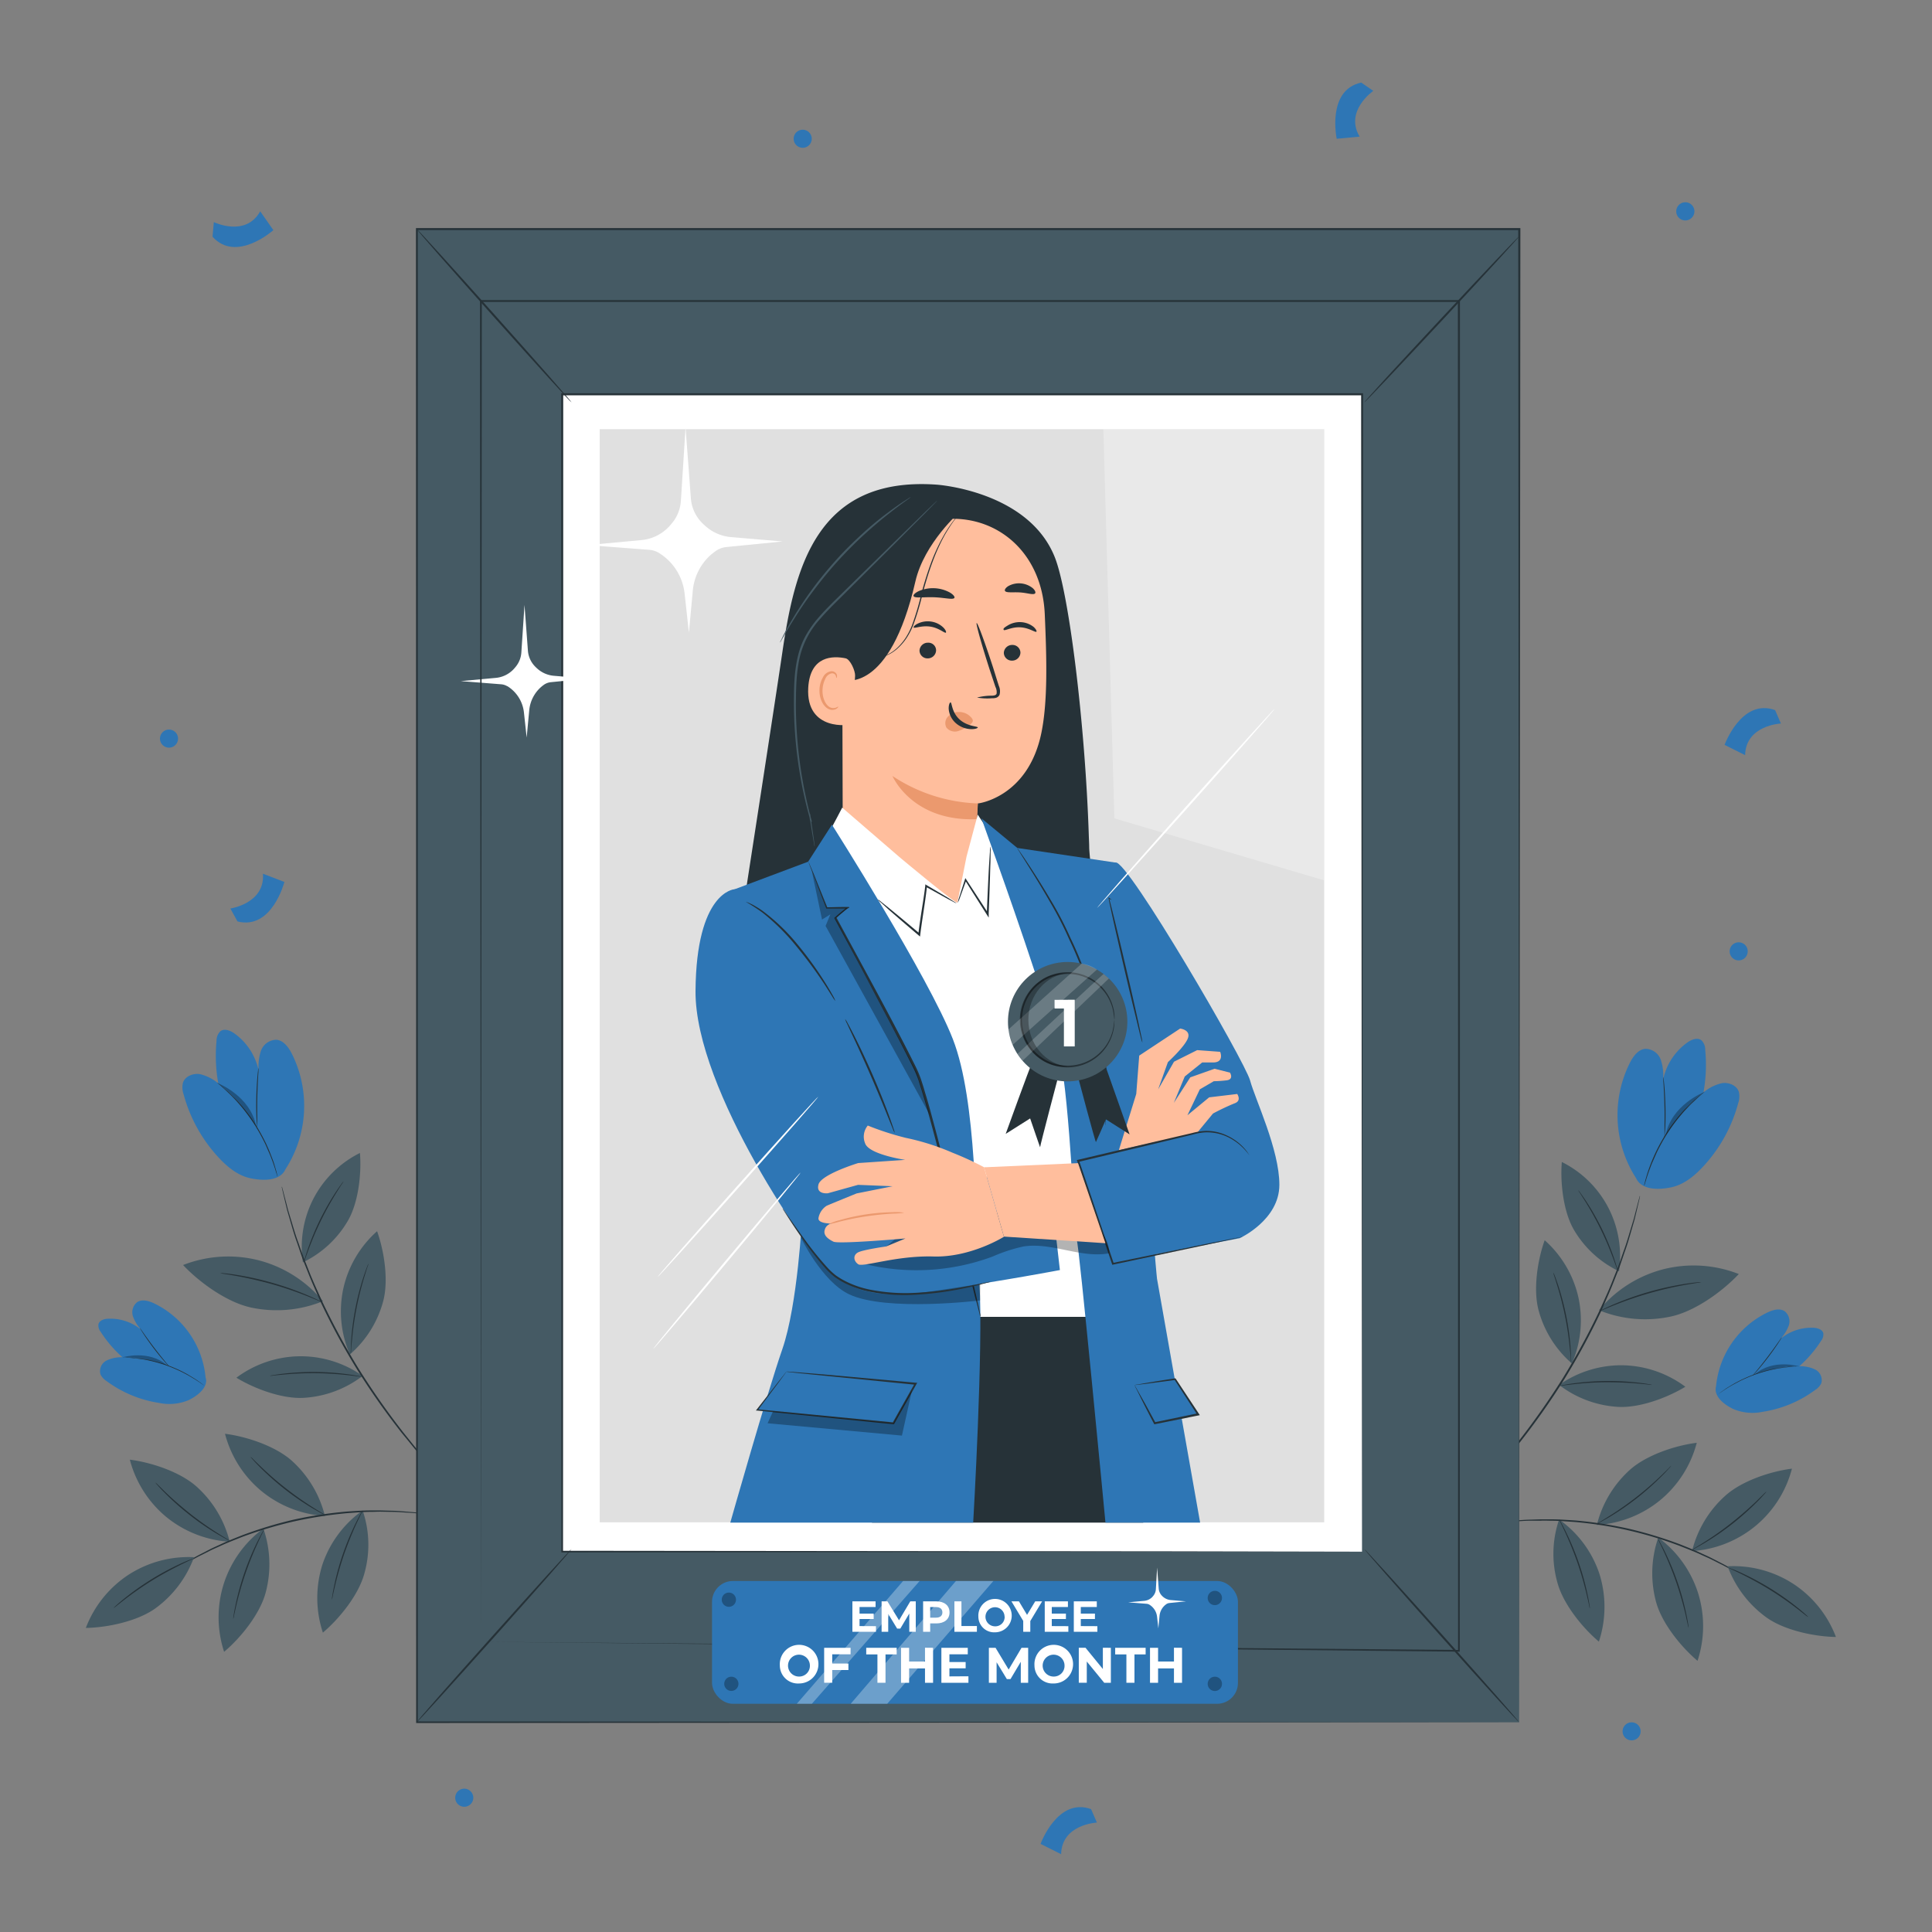 <svg xmlns="http://www.w3.org/2000/svg" viewBox="0 0 500 500"><rect x="0" y="0" width="500" height="500" fill="#808080" stroke="none"/><g id="freepik--Plants--inject-2"><path d="M413.91,407.25a28.6,28.6,0,0,1-.12,17.6c-4.32-3.64-9.21-9.74-10.71-15.19a27.38,27.38,0,0,1,.42-16.42A28.17,28.17,0,0,1,413.91,407.25Z" style="fill:#455a64"></path><path d="M411.46,416.32a6.14,6.14,0,0,0-.11-1c-.09-.61-.25-1.5-.48-2.58a67,67,0,0,0-2.31-8.37,69.33,69.33,0,0,0-3.34-8c-.49-1-.91-1.79-1.22-2.33a6.81,6.81,0,0,0-.5-.83,5,5,0,0,0,.39.89c.27.55.66,1.36,1.13,2.37.93,2,2.13,4.82,3.24,8a84.57,84.57,0,0,1,2.39,8.31c.26,1.07.45,1.95.58,2.56A5.92,5.92,0,0,0,411.46,416.32Z" style="fill:#263238"></path><path d="M439.44,412.21a28.71,28.71,0,0,1-.12,17.61c-4.33-3.65-9.22-9.74-10.72-15.2a28.35,28.35,0,0,1,.56-16.71A28.72,28.72,0,0,1,439.44,412.21Z" style="fill:#455a64"></path><path d="M437,421.29a5.91,5.91,0,0,0-.11-1c-.09-.62-.25-1.5-.48-2.59a70.54,70.54,0,0,0-2.31-8.36,69.58,69.58,0,0,0-3.34-8c-.5-1-.92-1.79-1.22-2.33a5.41,5.41,0,0,0-.51-.82,5.61,5.61,0,0,0,.39.88c.28.56.67,1.37,1.13,2.37.93,2,2.14,4.83,3.24,8s1.89,6.15,2.4,8.31c.25,1.08.44,2,.57,2.56A5.47,5.47,0,0,0,437,421.29Z" style="fill:#263238"></path><path d="M454.29,394.94a28.56,28.56,0,0,0,9.46-14.85c-5.61.71-13,3.18-17.24,7a28.29,28.29,0,0,0-8.61,14.33A28.68,28.68,0,0,0,454.29,394.94Z" style="fill:#455a64"></path><path d="M457.17,386a6.63,6.63,0,0,1-.62.75c-.41.46-1,1.12-1.8,1.91a69.89,69.89,0,0,1-6.49,5.77,68.8,68.8,0,0,1-7.15,4.91c-1,.57-1.74,1-2.29,1.3a5.39,5.39,0,0,1-.87.42,4.91,4.91,0,0,1,.8-.53c.54-.32,1.3-.79,2.24-1.38,1.87-1.18,4.41-2.89,7.07-5s4.93-4.14,6.53-5.68l1.87-1.84A5.57,5.57,0,0,1,457.17,386Z" style="fill:#263238"></path><path d="M429.66,388.24a28.62,28.62,0,0,0,9.46-14.85c-5.61.71-13,3.18-17.25,6.95a28.43,28.43,0,0,0-8.61,14.33A28.61,28.61,0,0,0,429.66,388.24Z" style="fill:#455a64"></path><path d="M432.53,379.29a4.84,4.84,0,0,1-.61.75c-.41.46-1,1.12-1.81,1.91a69.59,69.59,0,0,1-6.48,5.77,71.85,71.85,0,0,1-7.16,4.92c-1,.56-1.74,1-2.29,1.29a5.39,5.39,0,0,1-.87.42,5.42,5.42,0,0,1,.81-.53c.53-.32,1.3-.79,2.23-1.38A82.72,82.72,0,0,0,430,381.79c.8-.77,1.44-1.4,1.88-1.84A6.06,6.06,0,0,1,432.53,379.29Z" style="fill:#263238"></path><path d="M385.71,394.31a5.14,5.14,0,0,1,.72-.13l2.07-.28,1.5-.2c.55-.06,1.15-.1,1.8-.15,1.29-.1,2.75-.25,4.38-.27l2.56-.08c.88,0,1.81,0,2.77,0,1.91,0,3.95.16,6.1.29a106,106,0,0,1,13.84,2.13,107.23,107.23,0,0,1,13.39,4.07c2,.81,3.91,1.55,5.63,2.38.87.41,1.72.77,2.51,1.18l2.27,1.17c1.46.72,2.72,1.5,3.84,2.14.55.33,1.08.62,1.55.92l1.27.82,1.74,1.16a3.9,3.9,0,0,1,.6.43,4.51,4.51,0,0,1-.64-.36l-1.79-1.08-1.29-.8c-.47-.28-1-.56-1.56-.88-1.13-.62-2.39-1.38-3.86-2.08l-2.27-1.14c-.8-.4-1.65-.75-2.51-1.15-1.73-.82-3.64-1.54-5.63-2.33a100.89,100.89,0,0,0-27.12-6.18c-2.14-.14-4.17-.32-6.08-.33-1,0-1.88-.07-2.76,0l-2.55,0c-1.62,0-3.08.14-4.37.21l-1.8.11-1.5.16-2.08.21A5.7,5.7,0,0,1,385.71,394.31Z" style="fill:#263238"></path><path d="M464.14,409.92a28.55,28.55,0,0,1,11,13.73c-5.66-.1-13.3-1.74-17.91-5a28.45,28.45,0,0,1-10.12-13.3A28.55,28.55,0,0,1,464.14,409.92Z" style="fill:#455a64"></path><path d="M468,418.5a5.64,5.64,0,0,0-.7-.67c-.45-.42-1.14-1-2-1.71a70.1,70.1,0,0,0-7.07-5,71.68,71.68,0,0,0-7.65-4.1c-1-.46-1.84-.81-2.42-1a6.41,6.41,0,0,0-.91-.32,5.23,5.23,0,0,0,.86.44l2.37,1.12c2,1,4.7,2.4,7.58,4.18a84,84,0,0,1,7.1,4.93c.88.68,1.58,1.23,2.06,1.62A5,5,0,0,0,468,418.5Z" style="fill:#263238"></path><path d="M430.35,328.51A32,32,0,0,1,450,329.72c-4.33,4.6-11.43,9.68-17.6,11a31.62,31.62,0,0,1-18.59-1.64A32,32,0,0,1,430.35,328.51Z" style="fill:#455a64"></path><path d="M440.31,331.8a5.73,5.73,0,0,0-1.07.06c-.69.06-1.69.19-2.92.37a78,78,0,0,0-18.6,5.3c-1.14.49-2.05.91-2.67,1.22a7,7,0,0,0-.95.51,7.46,7.46,0,0,0,1-.38c.63-.27,1.56-.66,2.71-1.11a94.43,94.43,0,0,1,18.55-5.29l2.89-.48A7.15,7.15,0,0,0,440.31,331.8Z" style="fill:#263238"></path><path d="M419.91,353.33a28,28,0,0,1,16.26,5.56c-4.72,2.87-11.87,5.51-17.38,5.21a27.69,27.69,0,0,1-15.29-5.68A28,28,0,0,1,419.91,353.33Z" style="fill:#455a64"></path><path d="M427.55,358.41a4.63,4.63,0,0,0-.92-.2c-.6-.11-1.47-.23-2.54-.36a67.49,67.49,0,0,0-8.46-.45,68.54,68.54,0,0,0-8.44.62c-1.08.14-1.94.29-2.54.4a4.68,4.68,0,0,0-.92.22,6.92,6.92,0,0,0,.94-.09c.6-.09,1.47-.19,2.54-.31a81.08,81.08,0,0,1,8.42-.52c3.3,0,6.28.15,8.43.35,1.08.1,1.95.19,2.55.26A5.89,5.89,0,0,0,427.55,358.41Z" style="fill:#263238"></path><path d="M408.49,335.77a28,28,0,0,0-8.73-14.8c-1.86,5.2-3,12.74-1.59,18.07a27.64,27.64,0,0,0,8.64,13.83A28,28,0,0,0,408.49,335.77Z" style="fill:#455a64"></path><path d="M402,329.31a5.9,5.9,0,0,1,.37.87c.23.56.52,1.38.87,2.41a70.23,70.23,0,0,1,2.14,8.19,67.18,67.18,0,0,1,1.11,8.4c.07,1.08.1,2,.11,2.56a4.72,4.72,0,0,1,0,.95,6.86,6.86,0,0,1-.1-.94c0-.6-.11-1.48-.21-2.55A81.41,81.41,0,0,0,403,332.66c-.31-1-.58-1.87-.77-2.44A4.45,4.45,0,0,1,402,329.31Z" style="fill:#263238"></path><path d="M416.2,312.48a27.23,27.23,0,0,0-12-11.76c-.44,5.38.39,12.78,3.07,17.46A27.09,27.09,0,0,0,419,329,27.3,27.3,0,0,0,416.2,312.48Z" style="fill:#455a64"></path><path d="M408.42,308a6.07,6.07,0,0,1,.58.72c.35.48.84,1.18,1.43,2.06a66.27,66.27,0,0,1,7.27,14.83c.34,1,.59,1.83.75,2.4a5.35,5.35,0,0,1,.22.89,5.19,5.19,0,0,1-.34-.86c-.19-.56-.47-1.36-.84-2.35a81.05,81.05,0,0,0-3.24-7.58,82.47,82.47,0,0,0-4-7.21l-1.34-2.11A5.89,5.89,0,0,1,408.42,308Z" style="fill:#263238"></path><path d="M371.56,396.11a1.44,1.44,0,0,1,.18-.19l.56-.55,2.18-2.07,1.58-1.49,1.82-1.82c1.3-1.32,2.82-2.79,4.38-4.52l2.49-2.67c.86-.94,1.71-2,2.61-3,1.83-2,3.64-4.34,5.58-6.73a196.33,196.33,0,0,0,11.51-16.39A183.13,183.13,0,0,0,414,339.08c1.25-2.81,2.5-5.46,3.47-8,.5-1.27,1-2.49,1.45-3.68s.83-2.35,1.21-3.45c.82-2.19,1.38-4.22,1.93-6l.75-2.47q.3-1.14.54-2.1c.33-1.24.58-2.21.76-2.9q.13-.46.21-.75a1.1,1.1,0,0,1,.09-.26,1.31,1.31,0,0,1,0,.27c-.05.19-.1.44-.17.76l-.69,2.93c-.15.63-.32,1.34-.5,2.11l-.72,2.48c-.52,1.78-1.07,3.82-1.87,6-.37,1.1-.77,2.26-1.18,3.46s-.94,2.43-1.44,3.71c-1,2.57-2.19,5.23-3.43,8.06a179.63,179.63,0,0,1-9.55,17.67,188.46,188.46,0,0,1-11.56,16.41c-1.95,2.39-3.77,4.69-5.62,6.72-.91,1-1.77,2-2.63,3l-2.52,2.67c-1.58,1.71-3.11,3.17-4.43,4.47L376.2,392l-1.61,1.46-2.23,2-.59.52A1.05,1.05,0,0,1,371.56,396.11Z" style="fill:#263238"></path><path d="M421.81,275.06c.86-1.69,2.15-3.46,4-3.63a4.29,4.29,0,0,1,4,2.83,12.76,12.76,0,0,1,.59,5.19,15.83,15.83,0,0,1,6.28-9.65c1.07-.76,2.58-1.37,3.63-.59a3.38,3.38,0,0,1,1,2.5,40.32,40.32,0,0,1-.45,11,11.48,11.48,0,0,1,4.78-2.39c1.77-.27,3.86.57,4.38,2.29a5.36,5.36,0,0,1-.18,2.91,39,39,0,0,1-9.1,16.42c-2.29,2.45-5,4.68-8.33,5.36s-7.51.68-9-2.36l.54.77A30.15,30.15,0,0,1,421.81,275.06Z" style="fill:#2E76B5"></path><path d="M425.53,306.86a1.65,1.65,0,0,0,.1-.29c.07-.21.15-.48.26-.82s.23-.79.4-1.29.35-1.08.59-1.7.48-1.31.79-2,.65-1.48,1-2.28a45.18,45.18,0,0,1,6.13-9.63c.57-.67,1.11-1.31,1.65-1.87s1-1.09,1.52-1.56.93-.87,1.31-1.23.74-.65,1-.89l.66-.56c.14-.13.22-.2.21-.21a1.29,1.29,0,0,0-.25.17l-.68.52c-.3.23-.65.51-1.05.86s-.87.74-1.34,1.21-1,1-1.55,1.54-1.1,1.2-1.68,1.87a48.18,48.18,0,0,0-3.41,4.64,47.47,47.47,0,0,0-2.76,5c-.36.8-.71,1.57-1,2.3s-.55,1.42-.77,2.05-.4,1.21-.55,1.72-.28.94-.37,1.31-.15.61-.21.83A1.24,1.24,0,0,0,425.53,306.86Z" style="fill:#263238"></path><path d="M430.76,294.54a2.45,2.45,0,0,0,.08-.62c0-.4.07-1,.11-1.7.07-1.43.12-3.41.07-5.6s-.16-4.17-.29-5.6c-.06-.72-.12-1.3-.18-1.69a3,3,0,0,0-.1-.62,3.28,3.28,0,0,0,0,.62c0,.46.06,1,.1,1.7.08,1.43.17,3.41.22,5.59s0,4.17,0,5.6c0,.67,0,1.24,0,1.7A3,3,0,0,0,430.76,294.54Z" style="fill:#263238"></path><g style="opacity:0.3"><path d="M440.93,282.68s-8.42,3.29-9.86,11.14C431.07,293.82,435.47,286.54,440.93,282.68Z"></path></g><path d="M457.58,339.59c1.36-.61,3-1.08,4.27-.26a3.36,3.36,0,0,1,1.09,3.7,10.08,10.08,0,0,1-2.17,3.48,12.45,12.45,0,0,1,8.58-2.88c1,.05,2.26.41,2.52,1.4a2.68,2.68,0,0,1-.59,2,31.42,31.42,0,0,1-5.62,6.55,9,9,0,0,1,4.11.85,3.09,3.09,0,0,1,1.59,3.54,4.09,4.09,0,0,1-1.54,1.71,30.59,30.59,0,0,1-13.61,5.69,12.85,12.85,0,0,1-7.74-.76c-2.36-1.18-5-3.24-4.37-5.81l-.05.74A23.73,23.73,0,0,1,457.58,339.59Z" style="fill:#2E76B5"></path><path d="M444.38,361l.2-.12.56-.39.88-.6c.35-.22.74-.49,1.19-.76s.93-.57,1.48-.86,1.12-.6,1.73-.91a38.71,38.71,0,0,1,4.15-1.74,39.89,39.89,0,0,1,4.33-1.21c.68-.13,1.32-.27,1.93-.35s1.18-.16,1.7-.22,1-.08,1.4-.12.78,0,1.07-.05l.67,0,.24,0-.24,0H465c-.3,0-.66,0-1.07,0s-.89,0-1.42.09-1.09.1-1.7.2-1.27.2-1.95.33a38,38,0,0,0-4.36,1.2,36.92,36.92,0,0,0-4.16,1.76c-.62.32-1.2.62-1.74.93s-1,.61-1.47.89-.83.56-1.17.79-.64.45-.87.63l-.53.42Z" style="fill:#263238"></path><path d="M453.61,356a2.35,2.35,0,0,0,.35-.34c.22-.23.52-.57.89-1,.75-.85,1.74-2.05,2.78-3.42s1.93-2.65,2.55-3.59l.72-1.13c.16-.27.25-.42.23-.43a2.18,2.18,0,0,0-.3.38l-.77,1.09c-.65.93-1.55,2.19-2.59,3.56s-2,2.58-2.73,3.45c-.33.41-.61.76-.84,1A2.15,2.15,0,0,0,453.61,356Z" style="fill:#263238"></path><g style="opacity:0.3"><path d="M465.66,353.62s-6.8-2.08-11.51,2.05C454.15,355.67,460.41,353.33,465.66,353.62Z"></path></g><path d="M83.44,404.91a28.63,28.63,0,0,0,.12,17.61c4.32-3.65,9.21-9.74,10.71-15.2a27.35,27.35,0,0,0-.42-16.41A28.14,28.14,0,0,0,83.44,404.91Z" style="fill:#455a64"></path><path d="M85.89,414a5.91,5.91,0,0,1,.11-1c.09-.62.25-1.5.48-2.59a67,67,0,0,1,2.31-8.37,70.09,70.09,0,0,1,3.34-8c.49-1,.91-1.79,1.22-2.33a6.09,6.09,0,0,1,.5-.82,5.61,5.61,0,0,1-.39.88c-.27.56-.66,1.37-1.13,2.37-.93,2-2.13,4.83-3.24,8a84.57,84.57,0,0,0-2.39,8.31c-.26,1.08-.45,1.95-.58,2.56A6.32,6.32,0,0,1,85.89,414Z" style="fill:#263238"></path><path d="M57.91,409.88A28.71,28.71,0,0,0,58,427.49c4.33-3.65,9.22-9.75,10.72-15.2a28.34,28.34,0,0,0-.56-16.71A28.68,28.68,0,0,0,57.91,409.88Z" style="fill:#455a64"></path><path d="M60.36,419a6.14,6.14,0,0,1,.11-1c.09-.61.25-1.5.48-2.58A70.63,70.63,0,0,1,63.26,407a69.33,69.33,0,0,1,3.34-8c.5-1,.92-1.79,1.22-2.33a6,6,0,0,1,.51-.83,5,5,0,0,1-.39.89c-.28.55-.67,1.36-1.13,2.37a85.73,85.73,0,0,0-3.24,8c-1.1,3.19-1.89,6.15-2.4,8.31-.25,1.07-.44,2-.57,2.56A5.15,5.15,0,0,1,60.36,419Z" style="fill:#263238"></path><path d="M43.06,392.61a28.64,28.64,0,0,1-9.46-14.85c5.61.71,13,3.17,17.24,6.94A28.33,28.33,0,0,1,59.45,399,28.67,28.67,0,0,1,43.06,392.61Z" style="fill:#455a64"></path><path d="M40.18,383.66a7.29,7.29,0,0,0,.62.74c.41.47,1,1.12,1.8,1.91a68.46,68.46,0,0,0,6.49,5.77A67.55,67.55,0,0,0,56.24,397c1,.57,1.74,1,2.29,1.29a5.39,5.39,0,0,0,.87.42,4.91,4.91,0,0,0-.8-.53c-.54-.32-1.3-.78-2.24-1.38-1.87-1.18-4.41-2.89-7.07-5s-4.93-4.14-6.53-5.68l-1.87-1.84A5,5,0,0,0,40.18,383.66Z" style="fill:#263238"></path><path d="M67.69,385.91a28.62,28.62,0,0,1-9.46-14.85c5.61.71,13,3.18,17.25,6.94a28.47,28.47,0,0,1,8.61,14.33A28.67,28.67,0,0,1,67.69,385.91Z" style="fill:#455a64"></path><path d="M64.82,377a5.16,5.16,0,0,0,.61.74c.41.47,1,1.12,1.81,1.92a69.68,69.68,0,0,0,6.48,5.76,68.58,68.58,0,0,0,7.16,4.92c1,.57,1.74,1,2.29,1.29A5.39,5.39,0,0,0,84,392a6.63,6.63,0,0,0-.81-.53c-.53-.31-1.3-.78-2.23-1.37a86.09,86.09,0,0,1-7.08-5,83.5,83.5,0,0,1-6.52-5.68c-.8-.76-1.44-1.39-1.88-1.84A5.32,5.32,0,0,0,64.82,377Z" style="fill:#263238"></path><path d="M111.64,392a6.79,6.79,0,0,0-.72-.12l-2.07-.29-1.5-.2c-.55-.06-1.16-.09-1.8-.15-1.29-.09-2.75-.25-4.38-.27l-2.56-.07c-.88,0-1.81,0-2.77,0-1.91,0-4,.15-6.1.29a107.61,107.61,0,0,0-13.84,2.12,107.2,107.2,0,0,0-13.39,4.08c-2,.81-3.91,1.54-5.63,2.38-.87.4-1.72.77-2.51,1.17l-2.27,1.17c-1.46.73-2.72,1.5-3.84,2.15-.55.32-1.08.62-1.55.91l-1.27.83-1.74,1.15a5,5,0,0,0-.6.43,5,5,0,0,0,.64-.35l1.79-1.09,1.29-.79c.47-.28,1-.57,1.56-.88,1.13-.62,2.39-1.38,3.86-2.08l2.27-1.15c.8-.39,1.65-.75,2.51-1.14,1.73-.82,3.64-1.54,5.63-2.34a108.43,108.43,0,0,1,13.35-4,110.56,110.56,0,0,1,13.77-2.15c2.14-.15,4.17-.33,6.08-.34,1,0,1.88-.06,2.76-.05l2.55.05c1.62,0,3.08.13,4.37.2.65.05,1.25.07,1.8.12l1.5.16,2.08.2A4,4,0,0,0,111.64,392Z" style="fill:#263238"></path><path d="M33.21,407.58a28.64,28.64,0,0,0-11,13.73c5.66-.1,13.3-1.74,17.91-5A28.48,28.48,0,0,0,50.21,403,28.62,28.62,0,0,0,33.21,407.58Z" style="fill:#455a64"></path><path d="M29.37,416.16a8.35,8.35,0,0,1,.7-.67c.45-.42,1.14-1,2-1.71a69.78,69.78,0,0,1,14.72-9.13c1-.46,1.84-.81,2.42-1a5.91,5.91,0,0,1,.91-.33,4.41,4.41,0,0,1-.86.44c-.56.26-1.37.64-2.37,1.13-2,1-4.7,2.39-7.58,4.17a86.37,86.37,0,0,0-7.1,4.93c-.88.68-1.58,1.24-2.06,1.63A5.27,5.27,0,0,1,29.37,416.16Z" style="fill:#263238"></path><path d="M67,326.18a32,32,0,0,0-19.62,1.21c4.33,4.6,11.43,9.67,17.6,11a31.78,31.78,0,0,0,18.59-1.64A32,32,0,0,0,67,326.18Z" style="fill:#455a64"></path><path d="M57,329.46a6.56,6.56,0,0,1,1.07.07c.69.06,1.69.18,2.91.37A76.82,76.82,0,0,1,70.49,332a77.6,77.6,0,0,1,9.14,3.23c1.14.49,2.05.91,2.67,1.22a7,7,0,0,1,1,.51,5.07,5.07,0,0,1-1-.38c-.63-.27-1.56-.65-2.71-1.11a96.42,96.42,0,0,0-9.14-3.12c-3.63-1-7-1.73-9.41-2.16-1.21-.22-2.2-.38-2.89-.48A6.21,6.21,0,0,1,57,329.46Z" style="fill:#263238"></path><path d="M77.44,351a28,28,0,0,0-16.26,5.55c4.72,2.88,11.87,5.52,17.38,5.21a27.69,27.69,0,0,0,15.29-5.68A27.91,27.91,0,0,0,77.44,351Z" style="fill:#455a64"></path><path d="M69.8,356.07a5.26,5.26,0,0,1,.92-.19c.6-.11,1.47-.24,2.54-.36a67.62,67.62,0,0,1,16.9.16c1.08.15,1.94.29,2.54.41a5.3,5.3,0,0,1,.92.21,5.33,5.33,0,0,1-.94-.09c-.6-.08-1.47-.19-2.54-.31-2.15-.24-5.13-.48-8.42-.52a84.28,84.28,0,0,0-8.43.36c-1.08.1-2,.19-2.55.26A6.48,6.48,0,0,1,69.8,356.07Z" style="fill:#263238"></path><path d="M88.86,333.44a27.91,27.91,0,0,1,8.73-14.8c1.86,5.19,3,12.73,1.59,18.07a27.64,27.64,0,0,1-8.64,13.83A28,28,0,0,1,88.86,333.44Z" style="fill:#455a64"></path><path d="M95.37,327a5.41,5.41,0,0,0-.37.86c-.23.56-.52,1.39-.87,2.42A69.17,69.17,0,0,0,92,338.45a67,67,0,0,0-1.11,8.4c-.07,1.08-.1,1.95-.11,2.56a4.57,4.57,0,0,0,0,.94,6.59,6.59,0,0,0,.1-.94c0-.6.11-1.47.21-2.55a81.14,81.14,0,0,1,3.24-16.53c.31-1,.58-1.87.77-2.45A4.48,4.48,0,0,0,95.37,327Z" style="fill:#263238"></path><path d="M81.15,310.15a27.23,27.23,0,0,1,12-11.76c.44,5.37-.39,12.78-3.07,17.46A27,27,0,0,1,78.39,326.7,27.26,27.26,0,0,1,81.15,310.15Z" style="fill:#455a64"></path><path d="M88.93,305.7a5.14,5.14,0,0,0-.58.72c-.35.47-.84,1.18-1.43,2.06a67.49,67.49,0,0,0-4.1,7.19,66,66,0,0,0-3.17,7.64c-.34,1-.59,1.82-.75,2.39a5.63,5.63,0,0,0-.22.89,5.27,5.27,0,0,0,.34-.85c.19-.56.47-1.37.84-2.36a81.05,81.05,0,0,1,3.24-7.58,82.1,82.1,0,0,1,4-7.2c.56-.9,1-1.62,1.34-2.11A8,8,0,0,0,88.93,305.7Z" style="fill:#263238"></path><path d="M125.79,393.78s-.06-.08-.18-.2l-.56-.55L122.87,391l-1.58-1.49-1.82-1.83c-1.3-1.32-2.82-2.78-4.38-4.51l-2.49-2.68c-.86-.94-1.71-1.95-2.61-3-1.83-2-3.64-4.34-5.58-6.73a198.25,198.25,0,0,1-11.51-16.4,184.22,184.22,0,0,1-9.54-17.6c-1.25-2.82-2.5-5.47-3.47-8-.5-1.28-1-2.5-1.45-3.69s-.83-2.35-1.21-3.45c-.82-2.18-1.38-4.21-1.93-6l-.75-2.47L74,311c-.33-1.24-.58-2.21-.76-2.91q-.14-.47-.21-.75a.9.9,0,0,0-.09-.25,1.27,1.27,0,0,0,0,.26c.05.2.1.45.17.76.16.7.39,1.68.69,2.93.15.64.32,1.34.5,2.11l.72,2.49c.52,1.77,1.07,3.81,1.87,6,.37,1.1.77,2.26,1.18,3.47s.94,2.42,1.44,3.7c1,2.58,2.19,5.24,3.43,8.06a179.63,179.63,0,0,0,9.55,17.67A187,187,0,0,0,104.1,371c2,2.39,3.77,4.69,5.62,6.72.91,1,1.77,2,2.63,3l2.52,2.66c1.58,1.72,3.11,3.17,4.43,4.47l1.85,1.81,1.61,1.46,2.23,2,.59.51A1.61,1.61,0,0,0,125.79,393.78Z" style="fill:#263238"></path><path d="M75.54,272.72c-.86-1.68-2.15-3.46-4-3.63a4.3,4.3,0,0,0-4,2.84,12.72,12.72,0,0,0-.59,5.18,15.86,15.86,0,0,0-6.28-9.65c-1.07-.76-2.58-1.37-3.63-.58a3.36,3.36,0,0,0-1,2.5,40.35,40.35,0,0,0,.45,11,11.5,11.5,0,0,0-4.78-2.4c-1.77-.26-3.86.57-4.38,2.29a5.36,5.36,0,0,0,.18,2.91,38.89,38.89,0,0,0,9.1,16.42c2.29,2.46,5,4.69,8.33,5.36s7.51.68,8.95-2.35l-.54.77A30.17,30.17,0,0,0,75.54,272.72Z" style="fill:#2E76B5"></path><path d="M71.82,304.52a1.33,1.33,0,0,1-.1-.28c-.07-.22-.15-.49-.26-.82s-.23-.8-.4-1.3-.35-1.07-.59-1.7-.48-1.3-.79-2-.65-1.49-1-2.29a50,50,0,0,0-2.76-5,50.83,50.83,0,0,0-3.37-4.62c-.57-.67-1.11-1.31-1.65-1.88s-1.05-1.09-1.52-1.55-.93-.87-1.31-1.23-.74-.66-1-.9l-.66-.56c-.14-.13-.22-.2-.21-.21a2.48,2.48,0,0,1,.25.17l.68.52q.45.34,1,.87c.4.35.87.73,1.34,1.2s1,1,1.55,1.55,1.1,1.2,1.68,1.86A48.18,48.18,0,0,1,66.12,291a49.51,49.51,0,0,1,2.76,5c.36.81.71,1.57,1,2.31s.55,1.41.77,2,.4,1.21.55,1.72.28.95.37,1.31.15.62.21.84A1.28,1.28,0,0,1,71.82,304.52Z" style="fill:#263238"></path><path d="M66.59,292.2a2.34,2.34,0,0,1-.08-.62c0-.4-.07-1-.11-1.69-.07-1.43-.12-3.42-.07-5.61s.16-4.17.29-5.6c.06-.71.12-1.29.18-1.69a3,3,0,0,1,.1-.62,3.47,3.47,0,0,1,0,.63c0,.45-.06,1-.1,1.69-.08,1.43-.17,3.41-.22,5.6s0,4.16,0,5.59c0,.68,0,1.25,0,1.7A3,3,0,0,1,66.59,292.2Z" style="fill:#263238"></path><g style="opacity:0.3"><path d="M56.42,280.35s8.42,3.29,9.86,11.13C66.28,291.48,61.88,284.2,56.42,280.35Z"></path></g><path d="M39.77,337.26c-1.36-.62-3-1.08-4.27-.27a3.37,3.37,0,0,0-1.09,3.7,10,10,0,0,0,2.17,3.49A12.41,12.41,0,0,0,28,341.29c-1,0-2.26.41-2.52,1.41a2.67,2.67,0,0,0,.59,2,31.42,31.42,0,0,0,5.62,6.55,9.11,9.11,0,0,0-4.11.85A3.09,3.09,0,0,0,26,355.68a4.21,4.21,0,0,0,1.54,1.71,30.57,30.57,0,0,0,13.61,5.68,12.92,12.92,0,0,0,7.74-.75c2.36-1.19,5-3.25,4.37-5.82l0,.74A23.71,23.71,0,0,0,39.77,337.26Z" style="fill:#2E76B5"></path><path d="M53,358.68l-.2-.13-.56-.38c-.24-.17-.53-.38-.88-.6s-.74-.5-1.19-.76-.94-.57-1.48-.87-1.12-.6-1.73-.91a40.87,40.87,0,0,0-4.15-1.74,37.6,37.6,0,0,0-4.33-1.2c-.68-.14-1.32-.27-1.93-.35s-1.18-.17-1.7-.22-1-.09-1.4-.12-.78,0-1.07-.06l-.67,0-.24,0h.91a10,10,0,0,1,1.07,0c.42,0,.89,0,1.42.09s1.09.1,1.7.19,1.27.21,2,.33a38,38,0,0,1,4.36,1.2A38.85,38.85,0,0,1,47,354.86c.62.32,1.2.62,1.74.94s1,.61,1.47.89.83.55,1.17.79a10.06,10.06,0,0,1,.87.63l.53.41Z" style="fill:#263238"></path><path d="M43.74,353.63a2.35,2.35,0,0,1-.35-.34c-.22-.23-.52-.57-.89-1-.75-.85-1.74-2.05-2.78-3.42s-1.93-2.66-2.55-3.6c-.31-.47-.55-.86-.72-1.13s-.25-.42-.23-.43a2.08,2.08,0,0,1,.3.39l.77,1.09c.65.92,1.55,2.19,2.59,3.55s2,2.58,2.73,3.45c.33.42.61.76.84,1A2,2,0,0,1,43.74,353.63Z" style="fill:#263238"></path><g style="opacity:0.3"><path d="M31.69,351.28s6.8-2.08,11.51,2.05C43.2,353.33,36.94,351,31.69,351.28Z"></path></g></g><g id="freepik--Character--inject-2"><rect x="107.83" y="59.31" width="285.32" height="386.42" style="fill:#455a64"></rect><path d="M393.16,445.73c0-2.08-.1-157.64-.24-386.42l.24.24-285.29,0h0l.26-.26c0,144.19,0,277.76,0,386.42l-.22-.21,285.33.21-285.33.21h-.21v-.21c0-108.66,0-242.23-.05-386.42v-.26h.3l285.29,0h.23v.24C393.25,288.09,393.16,443.65,393.16,445.73Z" style="fill:#263238"></path><rect x="145.43" y="102.06" width="207.06" height="299.51" style="fill:#fff"></rect><path d="M352.5,401.57c0-2.11-.1-122.8-.24-299.51l.24.24-207,0h0l.26-.26c0,112.52,0,216.46-.05,299.51l-.21-.21,207.07.21-207.07.21h-.21v-.21c0-83.05,0-187-.05-299.51v-.26h.29l207,0h.23v.24C352.59,278.77,352.5,399.46,352.5,401.57Z" style="fill:#263238"></path><path d="M147.92,400.89c.11.1-8.78,10.21-19.85,22.59s-20.13,22.35-20.24,22.25,8.78-10.21,19.85-22.59S147.81,400.8,147.92,400.89Z" style="fill:#263238"></path><path d="M393.16,61.16c.1.1-8.79,9.8-19.86,21.67s-20.12,21.42-20.23,21.32,8.78-9.8,19.85-21.67S393.05,61.06,393.16,61.16Z" style="fill:#263238"></path><path d="M107.87,59.31c.11-.1,9.16,9.86,20.22,22.24s19.94,22.5,19.83,22.6-9.16-9.86-20.22-22.25S107.76,59.41,107.87,59.31Z" style="fill:#263238"></path><path d="M353.07,400.89c.11-.09,9.17,9.87,20.24,22.25s19.95,22.49,19.85,22.59-9.17-9.86-20.24-22.25S353,401,353.07,400.89Z" style="fill:#263238"></path><rect x="155.21" y="111.07" width="187.5" height="282.9" style="fill:#e0e0e0"></rect><path d="M313,276.59a3.83,3.83,0,0,0-1.81-3c-16-10.6-28.09-34.1-29.3-54,0-1.13-.07-2.28-.11-3.44h0c-.93-28.45-5.12-63-8.88-72.14-6.94-17-30.46-18.58-30.46-18.58-31.23-2.24-36.81,21.76-40,43.61-2,13.59-9.51,62.14-9.51,62.14l5.74,2.23a70.65,70.65,0,0,0,41.78,43.69c5.75,2.17,10.63,3,12.91,1.17a78.51,78.51,0,0,0,32.86,20,40.77,40.77,0,0,0,15.58,2.07c3.41-.32,7-1.44,9-4.2a7.83,7.83,0,0,0-6.72-12.47C305.34,279.78,313.13,280.91,313,276.59Z" style="fill:#263238"></path><path d="M246.59,134.26l-2-1.86-21.11,8.51a5.89,5.89,0,0,0-5.57,5.7l.19,68.79c0,4.66.9,8.7,3.72,12.42l3,3.92c6.76,8.92,20.66,8.19,26-1.65a7.48,7.48,0,0,0,.74-1.77,14.19,14.19,0,0,0,.32-1.54c.62-5.54.66-10.34.66-10.34.38-6.07.5-8.57.5-8.51s12.93-1.49,16.43-18.08c1.74-8.26,1.41-19.61.92-30.79C269.75,143.59,259,134.25,246.59,134.26Z" style="fill:#ffbe9d"></path><path d="M242.26,168.33a2.15,2.15,0,0,1-2.17,2.06,2.06,2.06,0,0,1-2.12-2,2.15,2.15,0,0,1,2.18-2.06A2,2,0,0,1,242.26,168.33Z" style="fill:#263238"></path><path d="M264.09,168.91a2.14,2.14,0,0,1-2.18,2.06,2.06,2.06,0,0,1-2.12-2,2.15,2.15,0,0,1,2.18-2.06A2.05,2.05,0,0,1,264.09,168.91Z" style="fill:#263238"></path><path d="M268.22,163.48c-.28.27-1.84-1-4.15-1.13s-4.06,1-4.3.67.18-.63,1-1.13a5.91,5.91,0,0,1,3.45-.88,5.71,5.71,0,0,1,3.29,1.25C268.14,162.84,268.36,163.36,268.22,163.48Z" style="fill:#263238"></path><path d="M244.79,163.72c-.31.23-1.73-1.2-4-1.55s-4.13.54-4.34.22c-.1-.14.24-.6,1.06-1a5.9,5.9,0,0,1,3.52-.52,5.7,5.7,0,0,1,3.15,1.58C244.78,163.08,244.94,163.61,244.79,163.72Z" style="fill:#263238"></path><path d="M252.86,180.53a15.2,15.2,0,0,1,3.78-.49c.59,0,1.16-.12,1.28-.52a3,3,0,0,0-.31-1.77l-1.52-4.57c-2.1-6.52-3.59-11.86-3.33-11.94s2.18,5.13,4.29,11.64q.75,2.42,1.44,4.6a3.45,3.45,0,0,1,.19,2.33,1.48,1.48,0,0,1-1,.81,3.77,3.77,0,0,1-1,.09A15.2,15.2,0,0,1,252.86,180.53Z" style="fill:#263238"></path><path d="M253.08,207.93a42.65,42.65,0,0,1-22.11-7.1S236,212.7,252.85,212Z" style="fill:#eb996e"></path><path d="M251.6,186a4.16,4.16,0,0,0-3.65-1.73,3.81,3.81,0,0,0-2.7,1.28,2.43,2.43,0,0,0-.32,2.74,2.81,2.81,0,0,0,3,.92,8.77,8.77,0,0,0,3-1.62,2.42,2.42,0,0,0,.7-.65.77.77,0,0,0,0-.86" style="fill:#eb996e"></path><path d="M246,181.78c.38,0,.26,2.51,2.31,4.39s4.74,1.75,4.74,2.1c0,.16-.62.46-1.75.43a6.24,6.24,0,0,1-4-1.61,5.48,5.48,0,0,1-1.78-3.67C245.5,182.37,245.81,181.76,246,181.78Z" style="fill:#263238"></path><path d="M247,154.72c-.32.58-2.56-.06-5.29-.15s-5,.31-5.28-.3c-.12-.29.35-.82,1.32-1.28a9.18,9.18,0,0,1,8.05.34C246.72,153.87,247.14,154.44,247,154.72Z" style="fill:#263238"></path><path d="M267.89,153.56c-.43.5-2-.12-3.91-.24s-3.55.17-3.89-.4c-.15-.27.13-.78.86-1.24a5.68,5.68,0,0,1,6.29.51C267.89,152.76,268.08,153.31,267.89,153.56Z" style="fill:#263238"></path><path d="M218.38,176s11.83,3.68,18.52-25.51c2.29-10,11.54-18.06,11.54-18.06l-3.75-1.13s-23.32,6.57-23.71,6.86-5.89,12.07-5.89,12.07Z" style="fill:#263238"></path><path d="M221.3,174.88c.06-1.24-1.24-4.25-2.46-4.51-3.26-.67-9.19-.71-9.67,7.63-.64,11.41,10.94,9.71,11,9.38S221.09,179.18,221.3,174.88Z" style="fill:#ffbe9d"></path><path d="M216.91,182.86s-.21.13-.55.26a1.94,1.94,0,0,1-1.49-.05c-1.18-.51-2.09-2.48-2-4.54a6.63,6.63,0,0,1,.71-2.81,2.29,2.29,0,0,1,1.58-1.44,1,1,0,0,1,1.15.61c.13.33.05.55.1.57s.26-.17.2-.65a1.32,1.32,0,0,0-.41-.74,1.51,1.51,0,0,0-1.09-.35,2.77,2.77,0,0,0-2.17,1.65,6.73,6.73,0,0,0-.87,3.14c-.06,2.3,1,4.52,2.62,5.09a2.14,2.14,0,0,0,1.83-.2C216.87,183.14,217,182.88,216.91,182.86Z" style="fill:#eb996e"></path><path d="M226.4,170.39a16.36,16.36,0,0,0,1.71-.35,10.29,10.29,0,0,0,4.06-2.35,14,14,0,0,0,2.12-2.49,18.26,18.26,0,0,0,1.72-3.33,71.92,71.92,0,0,0,2.46-8.29,86.38,86.38,0,0,1,2.62-8.28,48.37,48.37,0,0,1,3-6.45,33.3,33.3,0,0,1,2.61-4c.33-.46.63-.78.82-1a2.35,2.35,0,0,1,.3-.33,2.23,2.23,0,0,1-.26.37c-.17.25-.45.58-.77,1a40.36,40.36,0,0,0-2.52,4,50.09,50.09,0,0,0-2.89,6.44c-.94,2.49-1.8,5.29-2.6,8.26a66.66,66.66,0,0,1-2.49,8.32,18.66,18.66,0,0,1-1.77,3.36,14,14,0,0,1-2.18,2.5,10.17,10.17,0,0,1-4.18,2.32A6.43,6.43,0,0,1,226.4,170.39Z" style="fill:#263238"></path><path d="M210.82,219.05a2.42,2.42,0,0,1-.13-.56l-.28-1.62c-.25-1.46-.59-3.54-1-6.19l.28,0c.05.42.12.88.18,1.35v0c.07.15.16.33.24.51l-.29.1a111.42,111.42,0,0,1-4.35-30.23c0-4.17,0-8.6,1.13-13a20.49,20.49,0,0,1,2.07-5.17,28.23,28.23,0,0,1,3.15-4.4c2.32-2.68,4.82-5,7.1-7.27l12.25-12,8.28-8.09,2.27-2.18.6-.56.22-.18s-.05.08-.18.22l-.56.59-2.2,2.25c-2,2-4.75,4.76-8.17,8.21l-12.17,12.12c-2.27,2.3-4.77,4.62-7.05,7.27a22.41,22.41,0,0,0-5.11,9.36c-1.09,4.33-1.08,8.74-1.13,12.89a115.17,115.17,0,0,0,4.15,30.15l-.29.11-.23-.52v0c-.06-.48-.12-.94-.17-1.35l.27,0c.39,2.65.69,4.74.9,6.21.09.69.16,1.23.22,1.63A4.61,4.61,0,0,1,210.82,219.05Z" style="fill:#455a64"></path><path d="M201.84,166.32a1.79,1.79,0,0,1,.2-.48c.18-.36.4-.8.66-1.34.58-1.16,1.49-2.8,2.69-4.79s2.71-4.31,4.51-6.8,3.93-5.12,6.29-7.77,4.79-5,7.05-7.07,4.42-3.82,6.28-5.21,3.39-2.48,4.49-3.18l1.26-.81a3.17,3.17,0,0,1,.45-.25s-.12.13-.4.34l-1.2.88c-1.06.75-2.56,1.88-4.37,3.31s-3.93,3.21-6.18,5.27-4.63,4.45-7,7.07-4.46,5.26-6.29,7.7-3.36,4.75-4.59,6.71-2.19,3.57-2.82,4.7l-.75,1.29A2.53,2.53,0,0,1,201.84,166.32Z" style="fill:#455a64"></path><path d="M214.9,214.73c.4-.58,3.06-5.71,3.06-5.71L233,222s14.78,12.37,14.78,11.57l2.36-11.9,2.9-10.84,5.42,8.2s17,33.4,17,33.8,10.55,35,10.55,35l-2.27,14-.27,49.65-31.77-1.33-6.27-10L234.7,276.47Z" style="fill:#fff"></path><polygon points="250.5 340.8 285.55 340.8 295.88 394.05 225.65 394.05 250.5 340.8" style="fill:#263238"></polygon><path d="M209.15,223l-20.46,7.68,18.9,84.17s-1.11,22.74-5.13,34.33S189,394.05,189,394.05h62.86s2.67-45.68,1.61-62-.62-47.08-6.87-63.13-31.3-55.49-31.3-55.49Z" style="fill:#2E76B5"></path><path d="M254,211.79l9.27,7.66,25.46,3.79s12.05,43.65,9.82,60.81.88,46.87.88,46.87l11.16,63.13H286.09s-7-73.83-7.41-72.94S276.92,285,274.25,273s-16.15-49.72-16.15-49.72Z" style="fill:#2E76B5"></path><path d="M320.84,320.44s10.26-4.68,10.26-13.82-6.25-22.07-7.58-27-31.66-57.07-34.78-56.4l-3.12.67,16.05,70.45-21.85,5.35,9.32,26.82Z" style="fill:#2E76B5"></path><path d="M289.56,297.67l4.5-14.56.77-9.92,10.59-7s2.84.33,2,2.53-5.17,6.16-5.17,6.16l-2.53,7.07,4.11-7.18,6-3,5.95.44s1.1,2.64-1.65,2.75h-3l-4.52,3.64-2.82,6.82,4.25-6.6,6.28-2.23,4,1s1.1,1.76-.88,2-3.3.22-3.3.22l-3.63,2.11-3.2,6.7,5.62-4.63,7.26-.87s1.22,1.75-.66,2.41a60,60,0,0,0-5.61,2.65l-4.08,4.95Z" style="fill:#ffbe9d"></path><path d="M253.72,340.8a1.4,1.4,0,0,1-.11-.33c-.06-.24-.15-.57-.25-1-.23-.89-.54-2.15-1-3.76-.81-3.31-2-8-3.42-13.88s-3.19-12.82-5.17-20.54c-1-3.86-2.06-7.91-3.22-12.1-.57-2.09-1.17-4.21-1.82-6.35-.32-1.07-.68-2.14-1-3.22a29.21,29.21,0,0,0-1.31-3.13c-3.75-7.53-7.58-14.62-11-21.16s-6.68-12.48-9.44-17.62l-.07-.14.11-.1c.7-.63,1.39-1.22,2.08-1.78a10.55,10.55,0,0,1,1.07-.79l.16-.09.1,0s0,0,0,0,0,0-.06.07a.18.18,0,0,0,.1.23h0l-.28,0h-.62c-1.66,0-3.22,0-4.66,0h-.11l0-.1c-1.46-3.77-2.61-6.76-3.41-8.84l-.89-2.34-.22-.61-.06-.21s0,.06.1.19l.26.6,1,2.31c.83,2.07,2,5,3.55,8.79l-.15-.1c1.45,0,3-.08,4.67-.08h.63a2.43,2.43,0,0,1,.36,0h0l.06,0a.2.2,0,0,1,.05.2c-.06.11-.05.07-.07.09l-.09,0-.05,0a.75.75,0,0,0-.12.07,8.89,8.89,0,0,0-1,.77c-.67.56-1.36,1.15-2,1.78l0-.24c2.77,5.13,6,11.07,9.52,17.58s7.32,13.61,11.08,21.16a28.62,28.62,0,0,1,1.33,3.19c.35,1.09.71,2.16,1,3.24q1,3.23,1.82,6.37c1.15,4.19,2.19,8.24,3.18,12.11,2,7.73,3.66,14.71,5.07,20.58l3.26,13.91c.36,1.62.65,2.89.85,3.79.08.41.15.74.2,1A1.45,1.45,0,0,1,253.72,340.8Z" style="fill:#263238"></path><path d="M286.09,291.29a3.86,3.86,0,0,1,0-.78c0-.57.07-1.31.13-2.24,0-.49.06-1,.1-1.62v-1.92c0-1.39,0-3-.1-4.69a97.77,97.77,0,0,0-5.28-26.55A94.31,94.31,0,0,0,276.66,243h0a91.32,91.32,0,0,0-4.95-9.63c-1.63-2.84-3.13-5.31-4.39-7.35l-3-4.77c-.33-.52-.59-1-.8-1.27a3.54,3.54,0,0,1-.25-.46,2.67,2.67,0,0,1,.33.41l.86,1.23c.74,1.08,1.8,2.67,3.1,4.69s2.84,4.48,4.5,7.31a86.77,86.77,0,0,1,5,9.65v0a89.61,89.61,0,0,1,4.33,10.6,94,94,0,0,1,5.16,26.7c.11,1.75.05,3.33,0,4.71,0,.69,0,1.34-.05,1.93s-.1,1.13-.14,1.62c-.09.93-.17,1.68-.22,2.24A6.75,6.75,0,0,1,286.09,291.29Z" style="fill:#263238"></path><path d="M321.6,320.05a3.36,3.36,0,0,1-.63.17l-1.83.42-6.91,1.51-24.16,5.13-.21.05-.07-.21c-2-6-4.26-12.56-6.59-19.45l-2.42-7.17-.1-.27.28-.07,18.17-4.27,7.83-1.83,3.53-.82a16.47,16.47,0,0,1,3.32-.56,12.25,12.25,0,0,1,5.6,1.14,14.1,14.1,0,0,1,3.6,2.35,12.93,12.93,0,0,1,1.81,2c.15.24.28.43.38.58s.13.21.12.21a16.49,16.49,0,0,0-2.44-2.65,14.27,14.27,0,0,0-3.58-2.25,12.39,12.39,0,0,0-5.48-1,15.55,15.55,0,0,0-3.23.59l-3.53.85-7.82,1.88c-5.53,1.31-11.66,2.77-18.16,4.33l.18-.34,2.43,7.17c2.32,6.9,4.54,13.47,6.56,19.47l-.28-.16,24.2-4.94,6.94-1.38,1.84-.35A4.83,4.83,0,0,1,321.6,320.05Z" style="fill:#263238"></path><polygon points="203.5 355.02 236.97 358.1 231.21 368.34 195.96 364.89 203.5 355.02" style="fill:#2E76B5"></polygon><path d="M203.5,355s0,.08-.12.2l-.37.52-1.46,2L196.09,365l-.12-.28L230,368l1.24.12-.25.13L236.75,358l.19.37L213,356l-7-.71-1.88-.21a3.69,3.69,0,0,1-.66-.1l.63,0,1.85.13,7,.57L237,357.85l.38,0-.19.34-5.74,10.25-.09.14h-.17l-1.24-.12-34-3.41-.32,0,.19-.25,5.64-7.22,1.52-1.92A7.29,7.29,0,0,1,203.5,355Z" style="fill:#263238"></path><polygon points="293.6 358.46 298.83 368.34 310.07 366.04 304.11 356.94 293.6 358.46" style="fill:#2E76B5"></polygon><path d="M293.6,358.46a4.15,4.15,0,0,1,.69-.14l2.1-.36c1.82-.31,4.47-.75,7.69-1.24l.14,0,.08.12c1.74,2.64,3.8,5.75,6,9.08l.21.32-.38.08-.56.11-10.69,2.15-.16,0-.08-.15c-1.58-3-2.85-5.55-3.72-7.29-.4-.81-.73-1.48-1-2a4.94,4.94,0,0,1-.31-.68s.17.27.44.74l1.13,2c1,1.72,2.3,4.12,3.86,7l-.25-.11,10.68-2.22.56-.11-.16.39c-2.18-3.34-4.21-6.46-5.93-9.12l.21.1c-3.11.43-5.7.74-7.56,1l-2.17.25C293.9,358.44,293.62,358.47,293.6,358.46Z" style="fill:#263238"></path><g style="opacity:0.3"><polygon points="200.04 365.3 198.65 368.34 233.42 371.53 236.01 359.8 231.21 368.34 200.04 365.3"></polygon></g><g style="opacity:0.3"><path d="M207.21,320.18s5.46,11.44,12.55,14.79c9.67,4.56,33.89,1.58,33.89,1.58l.07-6.95-28.07,1.6Z"></path></g><path d="M190,230.15s-9.81.67-10,26.31,29.87,68.66,35,72.9,11,7.08,26.44,4.79c19.38-2.87,32.86-5.46,32.86-5.46l-2.68-23.41L237,303.72,208.93,246S199.57,229,190,230.15Z" style="fill:#2E76B5"></path><g style="opacity:0.3"><path d="M280,315.11c-3.8-1.58-8-1.61-12.15-1.62l-16.36-.05a41.58,41.58,0,0,0-10.52.87,14,14,0,0,0-8.57,5.76l-8.55,7.07a56.65,56.65,0,0,0,33-1.93,42.19,42.19,0,0,1,8-2.62c7.39-1.16,14.87,3.13,22.22,1.76C287.08,320.23,283.79,316.7,280,315.11Z"></path></g><path d="M224.58,291.29a73.94,73.94,0,0,0,9.81,3.18,61.91,61.91,0,0,1,12.16,3.87,80.67,80.67,0,0,1,8.11,3.73l5.16,18s-8.57,5.39-18.24,5.11-18.24,2.85-19.48,2-1.38-2.39,0-3.08,7.24-1.52,7.24-1.52l5-2.07s-17.27,1.52-18.65.83-2.76-1.66-2.21-3.18a2.16,2.16,0,0,1,1.93-1.52s-3.73.14-3.59-1.38a4.76,4.76,0,0,1,2.07-3.18c.56-.28,7.8-3.22,7.8-3.22l9.32-1.86-8.95-.36-7.82,2.18s-3.12.36-2.42-2.27S222.1,301,222.1,301l12.16-.83s-9.4-1.38-10.37-4.28A4.5,4.5,0,0,1,224.58,291.29Z" style="fill:#ffbe9d"></path><polygon points="254.66 302.07 255.26 302.07 278.99 301.02 286.09 321.74 259.82 320.03 254.66 302.07" style="fill:#ffbe9d"></polygon><path d="M234,313.85a19.94,19.94,0,0,1-2.9.23c-1.79.1-4.26.31-7,.72s-5.11.94-6.85,1.37a21.54,21.54,0,0,1-2.84.65,12.92,12.92,0,0,1,2.74-1,52.22,52.22,0,0,1,13.9-2.1A13.42,13.42,0,0,1,234,313.85Z" style="fill:#eb996e"></path><path d="M216.19,259.05a6.46,6.46,0,0,1-.79-1.14c-.48-.74-1.16-1.83-2-3.15a116.55,116.55,0,0,0-7.35-9.93,56.3,56.3,0,0,0-8.75-8.67,47.81,47.81,0,0,0-4.29-2.78,7,7,0,0,1,1.28.52,12.66,12.66,0,0,1,1.43.78,18.24,18.24,0,0,1,1.8,1.18,50.49,50.49,0,0,1,8.93,8.63,92.64,92.64,0,0,1,7.26,10.08c.84,1.34,1.48,2.46,1.91,3.24A7.21,7.21,0,0,1,216.19,259.05Z" style="fill:#263238"></path><path d="M231.55,293.2a6,6,0,0,1-.53-1.15l-1.3-3.19c-1.08-2.7-2.61-6.42-4.38-10.49s-3.45-7.72-4.69-10.36c-.58-1.24-1.07-2.29-1.45-3.12a5.2,5.2,0,0,1-.48-1.18,6.78,6.78,0,0,1,.66,1.09c.39.71.94,1.75,1.6,3.05,1.32,2.6,3.06,6.23,4.84,10.31s3.25,7.83,4.25,10.56c.5,1.37.89,2.49,1.14,3.26A5.65,5.65,0,0,1,231.55,293.2Z" style="fill:#263238"></path><path d="M247.54,233.77s-.22-.07-.6-.26l-1.63-.86-5.74-3.17.34-.17c-.28,2.58-.75,5.59-1.23,8.8-.19,1.31-.37,2.58-.52,3.8l-.06.47-.35-.3c-3.08-2.61-5.74-4.91-7.64-6.57l-2.2-2a5.23,5.23,0,0,1-.76-.76,4,4,0,0,1,.87.62l2.31,1.85c1.95,1.59,4.66,3.84,7.74,6.43l-.41.16c.14-1.22.31-2.5.51-3.81.47-3.22,1-6.23,1.29-8.79l0-.34.29.17,5.65,3.34,1.56,1A2.42,2.42,0,0,1,247.54,233.77Z" style="fill:#263238"></path><path d="M256.31,219.05a6.56,6.56,0,0,1,.05,1.36c0,1,0,2.21-.07,3.69-.08,3.13-.22,7.44-.41,12.2,0,.12,0,.23,0,.35l0,.83-.45-.7-5.7-9,.35,0c-.63,1.73-1.15,3.18-1.56,4.29a8.49,8.49,0,0,1-.65,1.56,9.23,9.23,0,0,1,.44-1.63l1.39-4.35.13-.4.23.35,5.81,8.93-.48.13c0-.11,0-.23,0-.34.19-4.76.39-9.07.56-12.19.1-1.48.17-2.72.24-3.69A7,7,0,0,1,256.31,219.05Z" style="fill:#263238"></path><path d="M287.69,232.89a3.71,3.71,0,0,1-.8-.42l.12-.08c.63,2.24,2.41,9.55,4.43,18.23,1.24,5.29,2.32,10.08,3.08,13.56.36,1.67.65,3.06.88,4.12a8.75,8.75,0,0,1,.25,1.53,9.87,9.87,0,0,1-.45-1.48c-.27-1.06-.61-2.43-1-4.09-.86-3.45-2-8.23-3.23-13.52-2-8.68-3.66-16-4.08-18.32l0-.18.14.1A3.82,3.82,0,0,1,287.69,232.89Z" style="fill:#263238"></path><path d="M256.31,331.71a4.47,4.47,0,0,1-.61.2l-1.79.48c-1.56.41-3.84.94-6.67,1.46a82.17,82.17,0,0,1-10.06,1.21,46.69,46.69,0,0,1-12.38-.82,25.38,25.38,0,0,1-6.09-2.13,22.25,22.25,0,0,1-2.64-1.59,19.23,19.23,0,0,1-2.18-2,79.85,79.85,0,0,1-6.26-8c-1.66-2.36-2.93-4.31-3.8-5.67l-1-1.57a3.55,3.55,0,0,1-.31-.57,3.08,3.08,0,0,1,.4.51c.27.39.62.9,1.06,1.52.92,1.32,2.24,3.24,3.93,5.56a85,85,0,0,0,6.31,7.85,17.81,17.81,0,0,0,2.12,1.94,20,20,0,0,0,2.58,1.54,24.58,24.58,0,0,0,6,2.08,47.33,47.33,0,0,0,12.24.86,90.68,90.68,0,0,0,10-1.1c2.83-.48,5.11-.95,6.68-1.29l1.81-.39A2.41,2.41,0,0,1,256.31,331.71Z" style="fill:#263238"></path><g style="opacity:0.3"><polygon points="210.09 225.39 212.74 237.98 214.9 236.63 213.66 239.63 240.75 288.76 237.23 277.54 216.14 237.63 219.48 234.96 213.87 234.96 210.09 225.39"></polygon></g><path d="M267,275.31c-.31.39-6.73,18.14-6.73,18.14l6.33-4s2.64,7.72,2.58,7.45,4.95-19.26,4.95-19.26Z" style="fill:#263238"></path><path d="M278.75,277.82s4.75,17.94,4.88,17.74,2.58-5.87,2.58-5.87l6.13,3.89-6.46-18.27Z" style="fill:#263238"></path><circle cx="276.31" cy="264.41" r="15.45" style="fill:#455a64"></circle><path d="M288.4,263.92a22.25,22.25,0,0,0-.47-2.93,12.12,12.12,0,0,0-4.41-6.54,11.86,11.86,0,0,0-11.24-1.66,11,11,0,0,0-3,1.61,11.28,11.28,0,0,0-2.5,2.52,11.79,11.79,0,0,0,0,14,10.88,10.88,0,0,0,2.5,2.52,11.07,11.07,0,0,0,3,1.62,11.88,11.88,0,0,0,11.24-1.67,12,12,0,0,0,4.41-6.53,22.53,22.53,0,0,0,.47-2.93,3.46,3.46,0,0,1,0,.77,5.69,5.69,0,0,1-.07.94,7.83,7.83,0,0,1-.23,1.27,12.06,12.06,0,0,1-4.38,6.78,12.21,12.21,0,0,1-11.63,1.82,12,12,0,0,1-3.13-1.67,11.75,11.75,0,0,1-2.61-2.61,12.26,12.26,0,0,1,0-14.6A11.54,11.54,0,0,1,269,254a11.42,11.42,0,0,1,3.13-1.67,12.28,12.28,0,0,1,6.47-.51,12.16,12.16,0,0,1,9.54,9.11,7.83,7.83,0,0,1,.23,1.27,5.66,5.66,0,0,1,.07.93A3.6,3.6,0,0,1,288.4,263.92Z" style="fill:#263238"></path><g style="opacity:0.2"><path d="M279.94,249.39l-19.08,17.14,1.21,3.88,21.81-19.48A8.69,8.69,0,0,0,279.94,249.39Z" style="fill:#fff"></path></g><g style="opacity:0.2"><path d="M285.61,252.06c-.08-.06-22.3,20.7-22.3,20.7l1.32,1.76c.05.05,22.35-21.29,22.35-21.29Z" style="fill:#fff"></path></g><path d="M278.14,258.73v12.08h-2.8V261h-2.42v-2.24Z" style="fill:#fff"></path><g style="opacity:0.3"><path d="M266.14,263.92c0-6.33,4.48-11.52,10.17-12.05-.31,0-.63,0-1,0-6.15,0-11.13,5.41-11.13,12.09s5,12.09,11.13,12.09c.33,0,.65,0,1-.05C270.62,275.43,266.14,270.24,266.14,263.92Z"></path></g><g style="opacity:0.3"><polygon points="285.55 111.07 288.4 211.79 342.72 227.84 342.72 111.07 285.55 111.07" style="fill:#fff"></polygon></g><path d="M207.21,303.44c.11.09-8.34,10.39-18.88,23s-19.17,22.75-19.28,22.66,8.34-10.39,18.88-23S207.1,303.35,207.21,303.44Z" style="fill:#fff"></path><path d="M211.77,283.82c.1.09-9.12,10.62-20.6,23.51s-20.88,23.27-21,23.17,9.11-10.62,20.59-23.51S211.66,283.72,211.77,283.82Z" style="fill:#fff"></path><path d="M329.9,183.43c.11.09-10.1,11.71-22.81,25.93S284,235.05,283.9,235,294,223.24,306.71,209,329.79,183.33,329.9,183.43Z" style="fill:#fff"></path><path d="M177.42,110.63l1.37,18.26a10.13,10.13,0,0,0,2.84,6.37,16.74,16.74,0,0,0,1.32,1.21A11.3,11.3,0,0,0,189.2,139l13.34,1.13L188,141.57a5.9,5.9,0,0,0-2.91,1.13c-.33.25-.65.5-1,.77a14.15,14.15,0,0,0-4.8,9.46l-1,10.81-1.1-10a14.14,14.14,0,0,0-6.66-10.64l-.09-.06a5.66,5.66,0,0,0-2.43-.75L152,141.07l13.92-1.29a11.19,11.19,0,0,0,7.2-3.47c.38-.41.75-.85,1.1-1.3a10.09,10.09,0,0,0,2-5.51Z" style="fill:#fff"></path><path d="M135.74,156.56l.88,11.8a6.55,6.55,0,0,0,1.84,4.11,10.59,10.59,0,0,0,.85.79,7.37,7.37,0,0,0,4,1.63l8.62.73-9.37.93a3.79,3.79,0,0,0-1.88.73c-.22.16-.42.32-.62.49a9.15,9.15,0,0,0-3.1,6.11l-.66,7-.7-6.44a9.15,9.15,0,0,0-4.31-6.87l-.06,0a3.56,3.56,0,0,0-1.57-.48l-10.4-.82,9-.83a7.23,7.23,0,0,0,4.65-2.24c.25-.27.49-.55.71-.84a6.46,6.46,0,0,0,1.31-3.56Z" style="fill:#fff"></path><path d="M124.46,424.9,377.57,427l-.22.22c0-97.58,0-218-.05-348.14V77.88l.27.26-253.11,0,.23-.24c-.14,205.39-.23,344.94-.23,347,0-2.08-.1-141.63-.24-347v-.24h.24l253.11,0h.26v1.44c0,130.1,0,250.56-.05,348.14v.21h-.22Z" style="fill:#263238"></path><rect x="184.27" y="409.16" width="136.11" height="31.78" rx="5.4" style="fill:#2E76B5"></rect><g style="opacity:0.3"><polygon points="247.4 409.16 220.16 440.94 229.61 440.94 257.08 409.16 247.4 409.16" style="fill:#fff"></polygon></g><path d="M226.7,420.85v1.46h-6.1v-7.88h6v1.46h-4.15v1.71h3.66V419h-3.66v1.83Z" style="fill:#fff"></path><path d="M235.32,422.31v-4.73l-2.32,3.9h-.82l-2.31-3.8v4.63h-1.71v-7.88h1.51l3,4.9,2.91-4.9H237l0,7.88Z" style="fill:#fff"></path><path d="M245.74,417.29c0,1.75-1.32,2.85-3.43,2.85h-1.58v2.17H238.9v-7.88h3.41C244.42,414.43,245.74,415.52,245.74,417.29Zm-1.85,0c0-.87-.56-1.38-1.68-1.38h-1.48v2.74h1.48C243.33,418.65,243.89,418.14,243.89,417.29Z" style="fill:#fff"></path><path d="M247,414.43h1.82v6.39h4v1.49H247Z" style="fill:#fff"></path><path d="M253.2,418.37a4.32,4.32,0,1,1,4.31,4.07A4.08,4.08,0,0,1,253.2,418.37Zm6.78,0a2.47,2.47,0,1,0-2.47,2.52A2.4,2.4,0,0,0,260,418.37Z" style="fill:#fff"></path><path d="M266.64,419.52v2.79h-1.83v-2.82l-3.05-5.06h1.94l2.1,3.5,2.11-3.5h1.79Z" style="fill:#fff"></path><path d="M276.49,420.85v1.46h-6.11v-7.88h6v1.46H272.2v1.71h3.66V419H272.2v1.83Z" style="fill:#fff"></path><path d="M284,420.85v1.46h-6.1v-7.88h5.95v1.46h-4.14v1.71h3.66V419h-3.66v1.83Z" style="fill:#fff"></path><g style="opacity:0.3"><path d="M316.25,413.55a1.85,1.85,0,1,1-1.84-1.84A1.84,1.84,0,0,1,316.25,413.55Z"></path></g><g style="opacity:0.3"><path d="M316.25,435.77a1.85,1.85,0,1,1-1.84-1.84A1.84,1.84,0,0,1,316.25,435.77Z"></path></g><g style="opacity:0.3"><path d="M190.47,414a1.84,1.84,0,1,1-1.84-1.84A1.84,1.84,0,0,1,190.47,414Z"></path></g><g style="opacity:0.3"><path d="M191.11,435.77a1.84,1.84,0,1,1-1.84-1.84A1.84,1.84,0,0,1,191.11,435.77Z"></path></g><g style="opacity:0.3"><polygon points="238 409.16 210.11 440.94 206.21 440.94 233.72 409.16 238 409.16" style="fill:#fff"></polygon></g><path d="M201.82,431a5,5,0,1,1,5,4.68A4.68,4.68,0,0,1,201.82,431Zm7.78,0a2.83,2.83,0,1,0-2.83,2.89A2.77,2.77,0,0,0,209.6,431Z" style="fill:#fff"></path><path d="M215.38,428.13v2.39h4.19v1.68h-4.19v3.3h-2.09v-9.05h6.84v1.68Z" style="fill:#fff"></path><path d="M227.08,428.16h-2.9v-1.71h7.88v1.71h-2.89v7.34h-2.09Z" style="fill:#fff"></path><path d="M241.48,426.45v9.05h-2.09v-3.71h-4.11v3.71h-2.09v-9.05h2.09V430h4.11v-3.57Z" style="fill:#fff"></path><path d="M250.63,433.82v1.68h-7v-9.05h6.83v1.68h-4.75v2h4.2v1.63h-4.2v2.09Z" style="fill:#fff"></path><path d="M264.18,435.5v-5.43l-2.66,4.47h-.95l-2.65-4.35v5.31h-2v-9.05h1.73l3.39,5.63,3.33-5.63h1.72l0,9.05Z" style="fill:#fff"></path><path d="M267.72,431a5,5,0,1,1,4.95,4.68A4.68,4.68,0,0,1,267.72,431Zm7.78,0a2.83,2.83,0,1,0-2.83,2.89A2.76,2.76,0,0,0,275.5,431Z" style="fill:#fff"></path><path d="M287.49,426.45v9.05h-1.72L281.26,430v5.49h-2.07v-9.05h1.74l4.49,5.5v-5.5Z" style="fill:#fff"></path><path d="M291.51,428.16h-2.9v-1.71h7.88v1.71H293.6v7.34h-2.09Z" style="fill:#fff"></path><path d="M305.91,426.45v9.05h-2.09v-3.71h-4.11v3.71h-2.09v-9.05h2.09V430h4.11v-3.57Z" style="fill:#fff"></path><path d="M299.46,405.68l.41,5.42a3,3,0,0,0,.84,1.88,3.55,3.55,0,0,0,2.24,1.11l4,.34-4.3.43a1.69,1.69,0,0,0-.86.33l-.29.23a4.19,4.19,0,0,0-1.42,2.8l-.3,3.21-.33-3a4.19,4.19,0,0,0-2-3.15l0,0a1.68,1.68,0,0,0-.72-.22l-4.77-.38,4.12-.38a3.36,3.36,0,0,0,2.14-1l.32-.39a2.93,2.93,0,0,0,.6-1.63Z" style="fill:#fff"></path></g><g id="freepik--Confetti--inject-2"><path d="M355.41,23.52s-7.51,5.17-3.54,11.84l-5.93.55s-2.68-12.61,6.35-14.54Z" style="fill:#2E76B5"></path><path d="M283.88,471.68s-9.1.43-9.26,8.18l-5.32-2.66s4.38-12.13,13.07-9Z" style="fill:#2E76B5"></path><path d="M460.9,187.24s-9.11.43-9.26,8.19l-5.32-2.66s4.38-12.13,13.07-9Z" style="fill:#2E76B5"></path><path d="M55.34,57.48s8.21,4,12-2.79l3.41,4.87S61.16,68.14,55,61.26Z" style="fill:#2E76B5"></path><path d="M59.62,235.12s9-1.3,8.43-9l5.55,2.13s-3.2,12.5-12.14,10.22Z" style="fill:#2E76B5"></path><path d="M210.08,35.91a2.34,2.34,0,1,1-2.34-2.34A2.35,2.35,0,0,1,210.08,35.91Z" style="fill:#2E76B5"></path><path d="M122.49,465.25a2.34,2.34,0,1,1-2.34-2.34A2.35,2.35,0,0,1,122.49,465.25Z" style="fill:#2E76B5"></path><path d="M46.08,191.15a2.34,2.34,0,1,1-2.34-2.34A2.35,2.35,0,0,1,46.08,191.15Z" style="fill:#2E76B5"></path><circle cx="422.26" cy="448.07" r="2.34" style="fill:#2E76B5"></circle><path d="M438.51,54.69a2.35,2.35,0,1,1-2.34-2.34A2.34,2.34,0,0,1,438.51,54.69Z" style="fill:#2E76B5"></path><path d="M452.31,246.22a2.34,2.34,0,1,1-2.34-2.35A2.34,2.34,0,0,1,452.31,246.22Z" style="fill:#2E76B5"></path></g></svg>